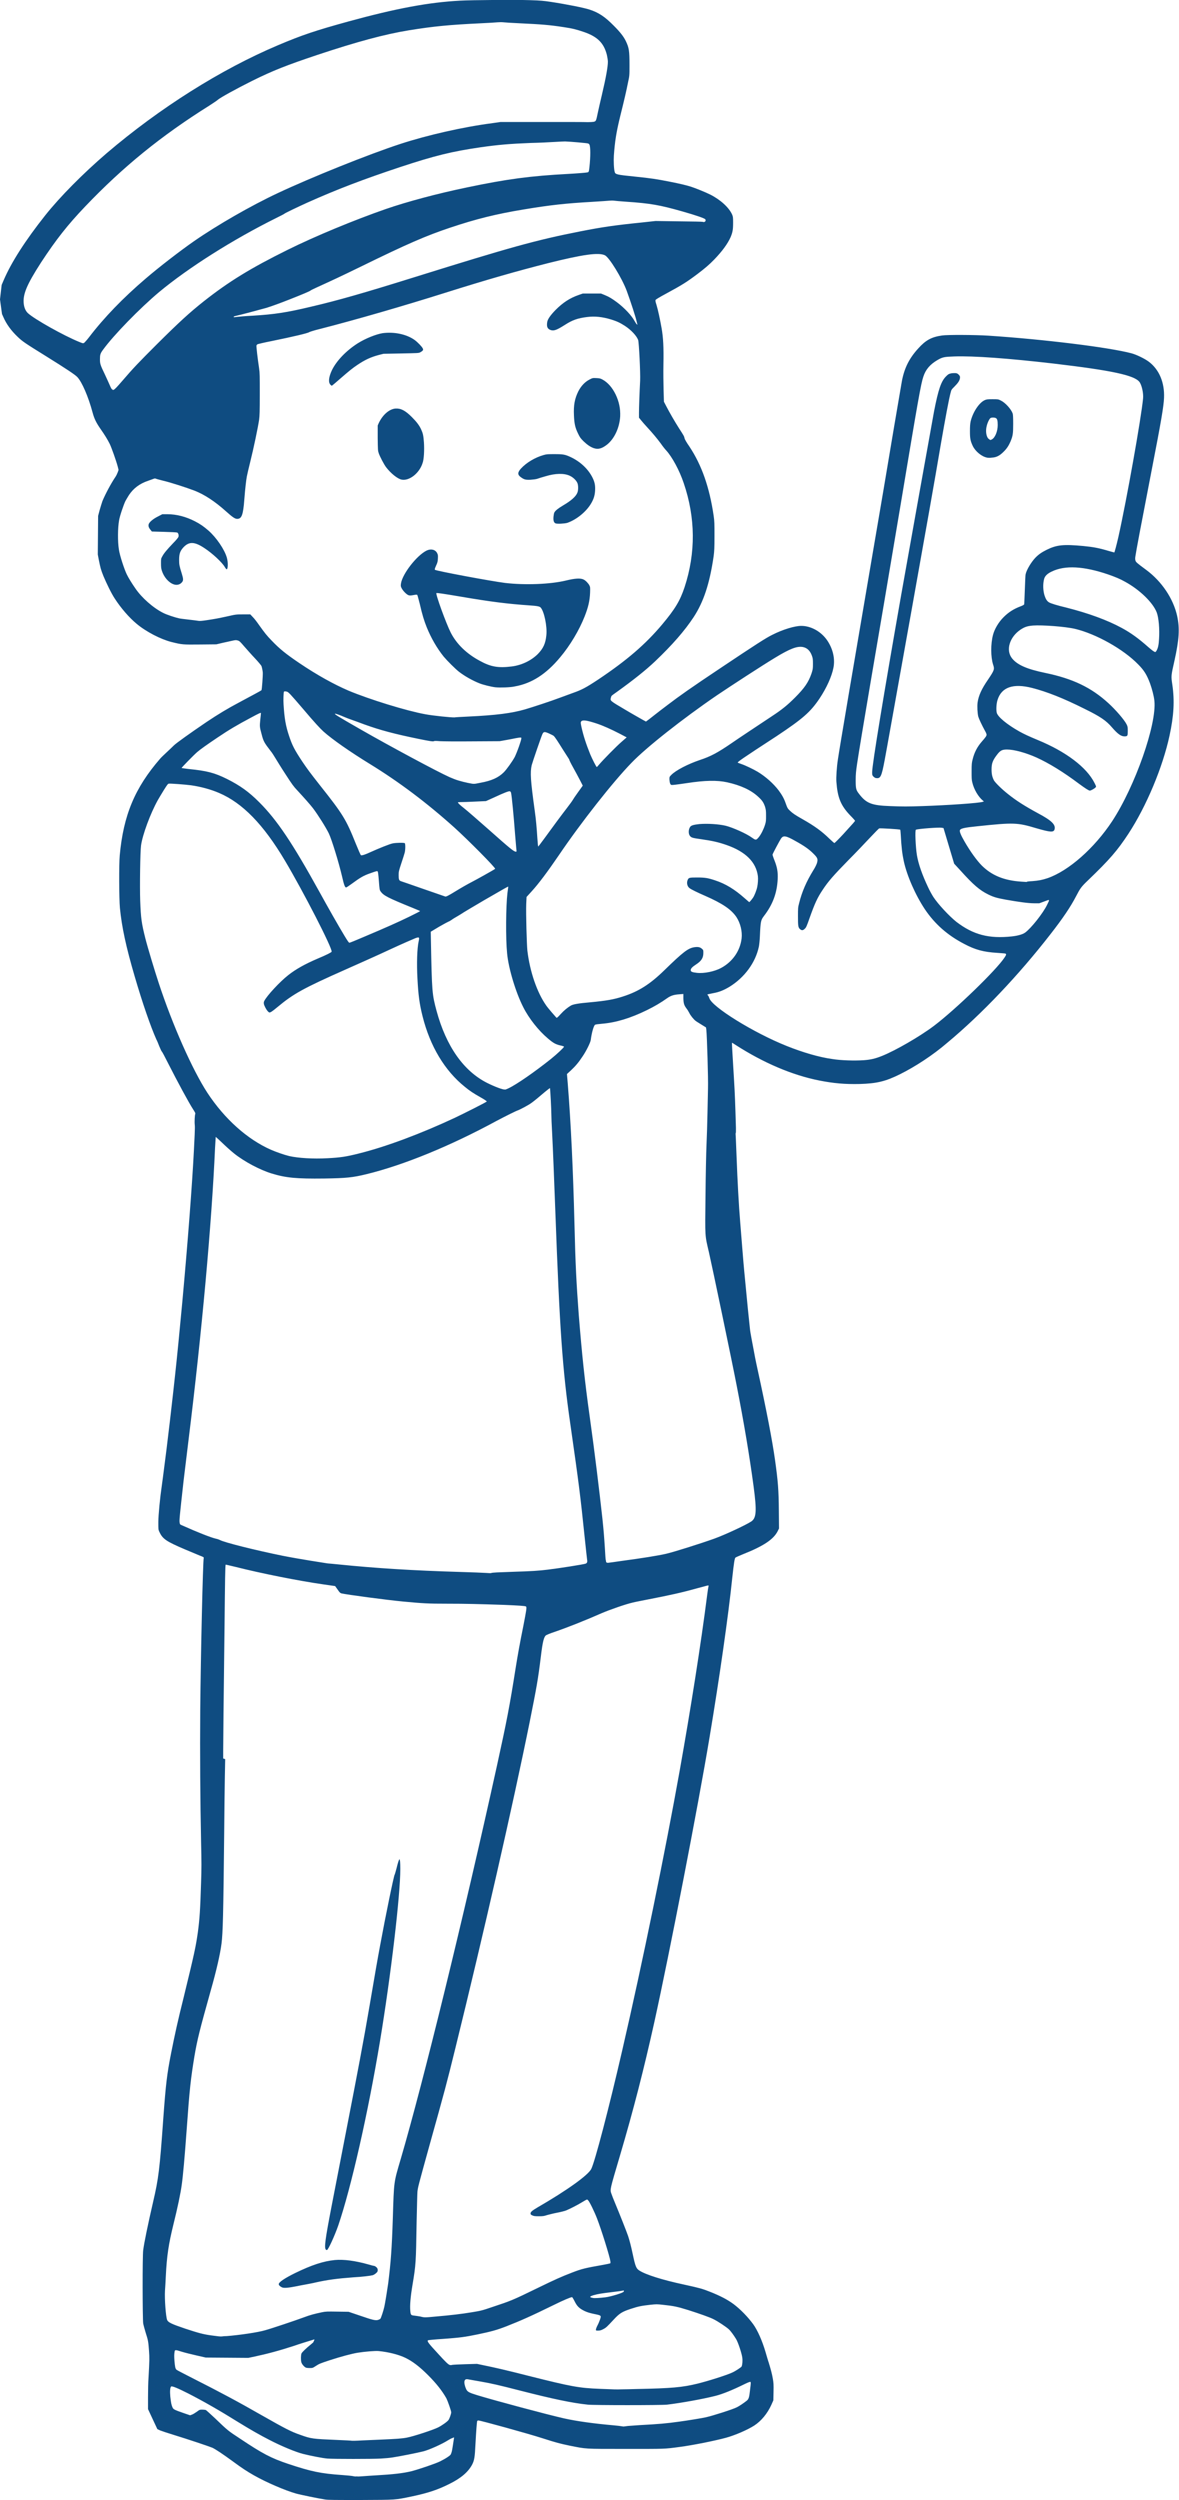 <?xml version="1.0" encoding="utf-8"?>
<!-- Generator: Adobe Illustrator 24.0.0, SVG Export Plug-In . SVG Version: 6.00 Build 0)  -->
<svg version="1.1"
	 id="svg1" xmlns:inkscape="http://www.inkscape.org/namespaces/inkscape" xmlns:sodipodi="http://sodipodi.sourceforge.net/DTD/sodipodi-0.dtd" xmlns:svg="http://www.w3.org/2000/svg"
	 xmlns="http://www.w3.org/2000/svg" xmlns:xlink="http://www.w3.org/1999/xlink" x="0px" y="0px" viewBox="0 0 708.9 1502.3"
	 style="enable-background:new 0 0 708.9 1502.3;" xml:space="preserve">
<style type="text/css">
	.st0{fill:#0F4C81;}
</style>
<sodipodi:namedview  bordercolor="#666666" borderopacity="1.0" id="namedview1" inkscape:current-layer="g1" inkscape:cx="221.40541" inkscape:cy="958.76451" inkscape:deskcolor="#d1d1d1" inkscape:pagecheckerboard="0" inkscape:pageopacity="0.0" inkscape:showpageshadow="2" inkscape:window-height="991" inkscape:window-maximized="1" inkscape:window-width="1920" inkscape:window-x="-9" inkscape:window-y="-9" inkscape:zoom="0.25292968" pagecolor="#ffffff">
	</sodipodi:namedview>
<g id="g1" inkscape:groupmode="layer" inkscape:label="Image">
	
		<path id="path11" sodipodi:nodetypes="sssssssccccssssssssssscssssssssssssssssssssssssssssssssssscsssssscccsssscssssssssccccssssssssssscsssssssscssssssssscsssssscssssssscsssssssssssssssssssssssssssssssssssssssssssssssssssssssssssssssscsssssssssssssssssssscssssssssssssssssccssssssssssscsssssssscsssssssssscccsssssssssssscsssssssssscccsssssssssscccssssssssssscsssssssssssscssssssssscsssssssssssssssssssscssssccssssscsssssssssssssssscsssssccccssssssssssssssssssssscssscssssscssssssssssscsssssssssssssssssssssssssssssssssssssssssssssssssssssssssssssssssssssssssssssssssssscssssssssssscssssccsssssssscsssssssssccsssssssssssssssssssssssssssssssssssssssssssssssscssssssssssssssssssssssscssssssssssssssssssssssssssssssssssssssssssssssssssssscsssssscssssssssssssscsssssssssssssssssssssssssssssssssssssssscsssscccssssssssssssssssssssssssssssssssssssssssssssssssssssssssssssssscsssssssssssscssssscsssssccsssscssssssssssssssscssssscssssssssssssssssssssssssssssssssssssssssssssssssssssccsssssssccssssccssssssscscscssssssssssscssssssscssssssssssscssssssssssscccssssssssssssssssscssssssssssssssssssssssscsssssssccsssssssssssssssssssssssssssssssssssssscssssscssscssssssssssssssssssssssssssssssssscssccssssscccssssssssssssssssssssscssssssssssssssssssscssssssssscsssssssssssssssscccsssssccsssssssssssssssscssssssccsssssscsssssssssssssssssss" class="st0" d="
		M195.5,1502c-3.5-0.5-15.2-2.9-17.6-3.6c-6.6-1.9-17.6-6.6-25.2-10.9c-4.2-2.4-7-4.2-12.7-8.4c-6-4.4-10.4-7.3-12.3-8.2
		c-1.9-0.8-15-5.2-23.2-7.7c-3.6-1.1-7.2-2.3-8.2-2.7l-1.7-0.8l-2.8-6l-2.8-6l0-7.1c0-3.9,0.1-9.2,0.3-11.7
		c0.6-10.6,0.6-11.9,0.3-16.2c-0.4-5.4-0.5-6.3-2-10.9c-0.6-2-1.3-4.5-1.5-5.6c-0.4-2.8-0.5-40.4,0-44c0.6-4.7,2.8-15.3,6-29.2
		c3.2-13.8,3.9-19,6.1-50.2c1.5-20.5,2.2-26.4,4.7-39.1c2.1-10.6,4.1-19.8,7.6-33.7c6.5-26.7,7.2-30,8.5-39.1c1-7.6,1.4-13,1.9-29.5
		c0.3-9.1,0.3-11.5,0-25c-0.5-23.8-0.7-53.2-0.5-78.8c0.3-33.2,1.6-89.5,2.1-91.4c0.1-0.4-0.2-0.6-2.6-1.5c-1.5-0.6-5.3-2.2-8.6-3.6
		c-11.5-4.9-13.5-6.3-15.5-10.6c-0.6-1.3-0.6-1.5-0.6-5.8c0-4.3,1.1-15.3,2.1-22c0.4-2.8,0.6-4.4,2.8-21.6c1.6-12.9,2.6-21.7,4-34.1
		c0.3-3,0.9-7.9,1.2-10.9c1-9,2.8-27.2,4.3-43.5c3.3-35.9,6-71.4,7-91.5c0.2-4.5,0.5-9.4,0.5-10.9c0.1-1.5,0.1-3.5,0-4.3
		c-0.2-1.8,0-5.8,0.3-6.5c0.2-0.4-0.1-0.9-1.3-2.8c-2.6-4-9.2-16.2-15.2-28c-1.8-3.6-3.4-6.6-3.6-6.7c-0.2-0.1-0.8-1.5-1.5-3.1
		c-0.6-1.6-1.4-3.5-1.8-4.2c-3.5-7.9-8.3-21.7-13-37.8c-5.2-17.7-7.8-29.8-8.9-41.2c-0.5-5.4-0.6-26.2-0.1-31.6
		c2.2-24.1,9.1-40.6,24.3-58.1c1.5-1.7,5.5-5.2,8.3-8c1.3-1.3,9.8-7.4,19.7-14.1c6.9-4.6,12.5-8,19.5-11.7c8.2-4.4,13.1-7,13.4-7.3
		c0.3-0.3,0.9-8.8,0.8-10.7c-0.1-1.2-0.5-3.1-0.8-3.9c-0.2-0.4-2-2.6-4-4.7s-4.9-5.4-6.4-7.1c-2.4-2.8-2.8-3.2-3.8-3.5
		c-1-0.3-1.3-0.3-3.2,0.1c-1.1,0.3-3.8,0.8-5.9,1.3l-3.8,0.9l-9.7,0.1c-10.7,0.1-10.8,0.1-17.3-1.5c-6.4-1.6-15.3-6.2-20.9-10.9
		c-4.6-3.8-9.5-9.5-13.2-15.2c-2-3-5-9.2-6.8-13.5c-1.6-4-1.8-4.9-2.8-9.8l-0.6-3.2l0.1-11.6l0.1-11.6l0.9-3.4
		c0.5-1.8,1.3-4.3,1.7-5.5c1.8-4.3,5.1-10.5,7.8-14.5c0.5-0.7,1.1-2,1.4-2.8l0.5-1.4l-0.5-2c-1-3.7-3.7-11.3-4.8-13.6
		c-1.3-2.6-3-5.4-5.6-9.1c-2.5-3.6-3.7-6-4.7-9.7c-2.6-9.7-6.4-18.4-9.2-21.4c-1.3-1.4-6.4-4.8-18.6-12.4c-12.9-8-14.4-9-17.3-11.8
		c-3.9-3.7-6.8-7.7-8.6-11.9l-0.8-1.8L0,179.9l1-8.7l1.2-2.8c4.6-10.8,13.1-24,25-39c8.9-11.2,22.8-25.2,36.9-37.3
		C96,64.9,132.8,41.7,167.1,27.2c14.6-6.2,22.8-8.9,42.4-14.3c28.5-7.8,48.1-11.5,67.1-12.5c7.1-0.4,33.6-0.6,42-0.3
		c6.5,0.2,8.4,0.4,12.4,1c9.9,1.5,19.8,3.5,23.3,4.6c5.6,1.8,9.4,4.3,14.8,9.8c3.8,3.8,5.9,6.5,7.2,9.2c1.9,4,2.2,5.7,2.2,14.5
		c0,6.3,0,6.3-0.9,10.4c-1,5.1-2.2,10.3-4.6,19.9c-2.5,10.2-3.3,15.6-3.9,24c-0.2,3.2,0,8.1,0.5,9.8c0.4,1.5,1.1,1.7,12,2.8
		c9.8,1,13,1.5,20.7,3c7.1,1.4,10.3,2.2,13.2,3.1c2.8,0.9,8.7,3.3,11.5,4.7c6.2,3.1,11.3,7.8,13.2,12c0.5,1.2,0.6,1.6,0.6,4.8
		c0,4.4-0.3,5.9-1.5,8.8c-1.8,4-4.9,8.3-9.8,13.4c-3,3.1-5.7,5.4-10.2,8.8c-6.4,4.8-9.1,6.5-18.7,11.7c-4.1,2.2-6.2,3.5-6.4,3.8
		c-0.2,0.4-0.1,1.1,0.5,2.9c1,3.3,2.2,9,3.1,14.1c1,5.7,1.3,11.4,1.1,21.9c-0.1,4.7,0,11.6,0.1,15.4l0.2,6.9l1.3,2.5
		c2,3.9,5.2,9.4,7.8,13.5c2.8,4.3,3.1,4.8,3.3,6c0.1,0.5,1.2,2.5,2.9,4.9c7.5,11.3,12.1,24.6,14.6,41.6c0.5,3.4,0.5,4.8,0.5,12.2
		c0,7.5-0.1,8.8-0.5,12.1c-2.4,16.5-6,27.4-12,36.6c-5.4,8.2-12.8,16.7-23.2,26.6c-5.8,5.5-13.3,11.4-22.6,18.1
		c-1.9,1.3-3.5,2.5-3.6,2.7c-0.1,0.1-0.3,0.7-0.4,1.1c-0.5,1.8-0.5,1.8,8.5,7.1c4.5,2.7,9.2,5.3,10.4,6l2.2,1.2l1.9-1.4
		c1-0.8,2.7-2.1,3.7-2.9s4.5-3.5,7.7-5.9c6.7-5.1,13.3-9.8,31.9-22.2c20.5-13.7,27-17.9,30.7-19.7c6.5-3.3,13.6-5.4,17.5-5.4
		c5.9,0,12.1,3.5,15.7,8.9c3.4,5.1,4.7,11,3.6,16.4c-1,5.1-4.1,12-8.3,18.3c-5.5,8.2-10.1,12.2-25.9,22.7
		C446,456,443.2,458,443.6,458.3c0.1,0.1,1,0.4,2.1,0.8c2.4,0.8,7.2,3.1,9.9,4.7c4.8,2.9,9.5,7.1,12.6,11.2c2,2.7,3.2,4.8,4.2,7.7
		c1,2.8,1.2,3.2,2.6,4.5c1.7,1.6,3,2.5,7.6,5.1c7.4,4.2,11.6,7.3,16.1,11.7c1.5,1.4,2.8,2.6,3,2.6s2.6-2.4,5.3-5.3
		c6.3-6.9,7.1-7.8,7.1-8.1c0-0.1-1.2-1.5-2.7-3c-5.9-6.1-7.8-10.9-8.5-20.4c-0.2-2.7,0.2-8.9,0.9-13.4c0.8-5.7,9.5-57,19.9-117.9
		c6.4-37.5,8.9-52,13.9-82.1c2.3-13.4,4.4-25.8,4.7-27.5c1.5-7.8,4.4-13.6,9.8-19.5c4.5-5,8-6.9,14.3-7.8c3.2-0.5,19.9-0.4,27.8,0.1
		c33.4,2.2,72.5,7,86.1,10.6c3,0.8,8,3.2,10.5,5.1c6.2,4.7,9.5,12.5,9.1,21.7c-0.2,5.1-1.7,14-7.6,44.3c-6.4,33-9.2,47.9-9.6,50.8
		c-0.2,1.1-0.2,1.9,0,2.6c0.3,1,0.7,1.4,6.4,5.6c9.5,7,16.4,17.4,18.7,27.8c1.6,7.5,1.2,14-1.6,26.7c-2.1,9.3-2.1,9.3-1.3,14.6
		c1.4,9.7,0.9,18.6-1.7,30.6c-4.1,19-13.9,42.4-24.7,58.9c-6.7,10.2-11.3,15.5-24.2,27.9c-4.2,4-4.8,4.9-7.3,9.7
		c-3.2,6.2-7.9,13.2-15.4,22.8c-19.2,24.7-41.2,47.9-62,65.2C561,634,550.3,641,541,645.6c-8.7,4.3-13.9,5.5-24.1,5.8
		c-8.9,0.2-15.7-0.4-24.3-2.1c-16.2-3.2-33.6-10.6-50.5-21.5c-1-0.7-1.9-1.2-2-1.2c-0.1,0.1,0.6,11.3,1.3,23.1
		c0.4,6.6,0.7,13.6,1.1,28.2c0,1.7,0,3-0.1,2.9c-0.1-0.1-0.1,0.3-0.1,0.9c0.1,0.6,0.3,6.8,0.6,13.9c0.5,13.5,1.3,28.7,2.2,39.3
		c0.6,7.4,2,25.3,2.4,29.1c0.6,6.5,2,20.8,2.2,22.8c1,9.7,1.1,10.4,1.2,11.5c0.2,2.6,1.9,10.8,2.2,12.6c0.3,1.8,1.3,7,2.3,11.5
		c5.6,25.6,9,43.5,10.6,54.9c1.8,12.9,2.2,18.1,2.3,30.5l0.1,10.7l-0.9,1.8c-2.5,4.8-8.5,8.8-20.6,13.6c-2.4,1-4.5,1.9-4.7,2.1
		c-0.5,0.5-0.9,2.9-1.9,12.1c-2.3,22.4-7.7,60.2-13.7,96.1c-6.8,40.9-24,129.4-33.2,171.1c-6.2,27.9-12.4,52.2-20.7,80.3
		c-6,20.3-6,20.1-5.1,22.6c0.2,0.7,1.3,3.5,2.4,6.1c2.7,6.5,6.8,16.8,7.7,19.5c0.9,2.8,1.7,5.8,2.8,11c1.5,7,2,8.4,3.9,9.6
		c3.9,2.5,13.6,5.6,27.1,8.5c9.2,2,10.9,2.5,15.2,4.2c6.6,2.6,10.7,4.8,14.4,7.5c4.1,3.1,8.6,7.7,11.8,12.1
		c2.6,3.6,5.4,9.9,7.4,16.7c0.6,2,1.4,4.9,1.9,6.3c1.2,3.9,2,6.8,2.5,9.8c0.4,2.3,0.5,3.4,0.4,7.8l-0.1,5.1l-1.2,2.7
		c-2.4,5.3-6.1,9.7-10.2,12.4c-4,2.6-11.6,5.9-17.1,7.4c-7,1.9-20.1,4.5-27.7,5.5c-9.6,1.3-8.7,1.2-32.5,1.2c-25.5,0-23.4,0.1-34-2
		c-5.6-1.2-7.4-1.6-16.1-4.4c-8.7-2.8-37.3-10.7-38.6-10.7c-0.3,0-0.6,0.2-0.7,0.4c-0.2,0.7-0.6,6.1-1,13.5c-0.4,8.4-0.7,10-2,12.6
		c-2.4,4.5-6.7,8.2-13.8,11.7c-7,3.5-12.8,5.4-22.2,7.4c-10.6,2.2-9.3,2.1-31.1,2.2C201.7,1502.3,197.2,1502.3,195.5,1502
		L195.5,1502z M218.5,1488c1.7-0.1,5.1-0.4,7.5-0.5c10.5-0.6,16.5-1.3,21.4-2.5c4.3-1.1,14.6-4.6,17.2-5.9c1.4-0.7,3.4-1.8,4.4-2.5
		c1.8-1.2,2-1.4,2.4-2.6c0.3-0.7,0.7-3,1-5.1c0.3-2.1,0.6-3.9,0.6-4c0.2-0.3,0.1-0.3-1.1,0.2c-0.6,0.2-1.7,0.8-2.5,1.3
		c-3.6,2.3-11.6,5.9-15,6.7c-3.1,0.8-14.7,3.1-18.2,3.6c-1.8,0.3-5.1,0.6-7.2,0.7c-5.1,0.3-28.5,0.3-32.1,0
		c-2.8-0.2-10.3-1.7-14.7-2.8c-4.1-1-12.9-4.6-20.2-8.4c-5.5-2.8-11.3-6.1-19.1-10.9c-10.4-6.5-20.5-12.3-29.7-17
		c-6.3-3.2-9.7-4.6-10.3-4.2c-0.6,0.5-0.8,2.8-0.5,6.1c0.4,3.7,0.7,5.1,1.3,6.4c0.5,1.2,1,1.5,6.8,3.5l3.8,1.3l1.1-0.4
		c0.6-0.2,1.9-1,2.9-1.7c1.7-1.3,1.9-1.3,3.3-1.3c0.8,0,1.7,0.1,2.1,0.2c0.3,0.1,2.9,2.5,5.8,5.2c7.4,7.1,7.6,7.3,14.8,12
		c13.6,9.1,18.8,11.8,29,15.2c13.8,4.6,19.5,5.8,32.5,6.7c2.9,0.2,5.9,0.5,6.7,0.7c0.8,0.2,1.7,0.2,2.1,0.1
		C215.1,1488.3,216.8,1488.1,218.5,1488L218.5,1488z M217.8,1466.5c1.7-0.1,6.9-0.3,11.5-0.5c9.1-0.4,12.3-0.6,15.4-1.2
		c3.8-0.7,15.7-4.6,18.7-6.1c2.4-1.2,5.6-3.5,6.3-4.5c0.7-1.1,1.6-3.7,1.6-4.6c0-0.9-2.1-6.8-2.9-8.4c-2.6-4.6-6.1-9-11-13.9
		c-5.2-5.2-9.4-8.4-13.8-10.5c-4-1.9-9.9-3.4-15.9-4c-1.9-0.2-8.2,0.3-12.6,1c-3.7,0.6-10,2.3-16.8,4.5c-5.5,1.8-6.5,2.2-8.3,3.4
		c-2,1.3-2,1.3-3.8,1.3c-1.1,0-2-0.1-2.4-0.3c-1-0.5-2.4-2.2-2.6-3.2c-0.4-1.3-0.3-4.5,0.1-5.3c0.4-0.8,2.9-3.2,5.4-5.2
		c0.9-0.8,1.7-1.4,1.7-1.5s0.2-0.5,0.4-0.9c0.3-0.6,0.3-0.8,0.1-0.8c-0.2,0.1-1.6,0.5-3.2,1s-5.6,1.7-8.7,2.8
		c-9.2,3-16.4,4.9-23.9,6.5l-3.8,0.8l-12.8-0.1l-12.8-0.1l-5.7-1.3c-3.1-0.7-7.1-1.7-8.7-2.2c-3.7-1.2-4.1-1.2-4.3-0.2
		c-0.3,1.9-0.3,2.9-0.1,5.7c0.3,3.5,0.5,4.6,1.2,5.3c0.3,0.3,4.6,2.5,9.5,5c16.6,8.4,27.3,14.1,41.8,22.4c14.1,8,17.7,9.9,23.3,11.8
		c6.4,2.3,7.3,2.4,21.7,3c4.7,0.2,8.9,0.4,9.2,0.5c0.3,0,1.1,0,1.8,0C214.1,1466.7,216.1,1466.6,217.8,1466.5L217.8,1466.5z
		 M377.7,1457.8c1-0.1,4.2-0.3,7-0.5c11.2-0.6,16-1,23.8-2.1c5.2-0.7,13.7-2.1,15.9-2.6c4.4-1,16.3-4.8,18.6-6
		c1.5-0.7,4.4-2.7,5.9-3.9c1.3-1,1.6-2,2.1-6.7c0.5-3.9,0.5-4.4,0.2-4.7c-0.1-0.1-1.4,0.3-3.4,1.3c-7.3,3.6-13.4,6.1-17.9,7.2
		c-7.6,1.9-20.4,4.2-28.8,5.2c-3.9,0.4-43.8,0.4-47.7,0c-9.6-1-21.3-3.5-40.5-8.4c-13.2-3.4-17.7-4.4-24-5.5c-3-0.5-6.1-1.1-6.8-1.2
		c-1.8-0.4-2.5-0.2-2.8,0.9c-0.3,1,0.2,3.2,1,4.9c0.8,1.6,1.7,2.1,6.6,3.6c10.8,3.3,42.3,11.7,52,13.9c8,1.8,18.5,3.2,29.8,4.2
		c2.4,0.2,4.7,0.5,5.2,0.6c0.5,0.1,1.1,0.2,1.4,0.1C375.6,1458.1,376.7,1457.9,377.7,1457.8L377.7,1457.8z M383,1435.6
		c20.6-0.4,27.4-1,36.3-3.2c6.5-1.6,17.6-5.1,21-6.7c2-0.9,5.3-3.1,5.6-3.6c0.5-1.2,0.7-3.6,0.4-5.5c-0.4-2.7-2.5-9-3.7-11
		c-1.4-2.3-3.2-4.8-4.4-5.9c-1.4-1.3-6.6-4.8-9.1-6c-2.3-1.2-8.6-3.4-15.2-5.5c-6.8-2.1-8.7-2.5-15.3-3.2c-3.5-0.4-4-0.4-7.7,0
		c-5.2,0.6-7,0.9-11.8,2.5c-5.1,1.7-6.6,2.6-10.2,6.5c-4,4.3-4.5,4.8-6.3,5.7c-1.3,0.7-2,0.8-3,0.8c-1.3,0-1.3,0-1.3-0.6
		c0-0.3,0.4-1.5,1-2.6s1.2-2.7,1.5-3.5c0.8-2.4,0.8-2.4-3.6-3.3c-2.8-0.6-4.1-1-5.8-1.8c-3.2-1.6-4.4-2.8-5.9-5.8
		c-0.7-1.4-1.4-2.5-1.5-2.5c-0.9,0-5.1,1.8-10.6,4.5c-14.5,7.1-20.2,9.6-29.1,13.1c-5.7,2.2-9,3.1-17.2,4.8
		c-7.8,1.6-10.1,1.9-20.8,2.7c-4.7,0.3-8.7,0.7-8.9,0.8c-0.8,0.5,0,1.6,6.1,8.2c4.1,4.5,5.9,6.3,6.8,6.6c0.4,0.2,1,0.2,1.6,0
		c0.6-0.1,4.1-0.3,8-0.4l6.9-0.2l3.8,0.8c6.8,1.4,13.1,2.8,27.2,6.4c25.9,6.5,30.2,7.3,42.9,7.8c9.3,0.4,10,0.4,13.1,0.3
		C375.4,1435.8,379.5,1435.7,383,1435.6L383,1435.6z M136.4,1403.8c7.6-0.6,18.6-2.2,23-3.5c4-1.1,18.3-5.9,23.4-7.8
		c3.7-1.4,6.4-2.1,10.7-3c2.4-0.5,3.2-0.5,9.3-0.4l6.8,0.1l6.8,2.3c7.8,2.7,9.3,3,10.9,2.6c0.6-0.2,1.2-0.5,1.4-0.7
		c0.4-0.4,1.9-5,2.4-7.3c0.5-2.3,1.7-9.7,2.3-13.9c1.6-12.9,2.2-20.8,2.8-39.4c0.7-22.5,0.5-21,4.8-35.6
		c13.7-46.8,37.6-144.4,57.9-236.6c5.8-26.5,7.4-34.5,11.2-58.6c1.2-7.4,2.4-14.3,4.6-25.1c1.8-9.3,2.1-11,1.6-11.5
		c-0.4-0.4-4.3-0.6-13.4-1c-15.3-0.5-22.9-0.7-33.7-0.7c-12.2,0-15-0.2-26.8-1.3c-10.4-1-33.6-4.1-37.1-4.9
		c-0.7-0.2-1.1-0.5-2.3-2.3l-1.5-2.1l-7-1c-15.4-2.2-37.8-6.7-52.8-10.5c-3.3-0.8-6-1.4-6-1.4c-0.3,0.5-0.4,8.9-0.7,37.8
		c-0.2,17.7-0.5,40.6-0.6,50.9c-0.1,10.3-0.2,20.8-0.2,23.3l0,4.5l0.6,0.2l0.6,0.2l-0.2,10.2c-0.1,5.6-0.3,21-0.4,34.1
		c-0.5,49.2-0.8,60.1-1.6,66.5c-0.8,6.3-3,16-6.5,28.3c-6.7,23.9-8.1,29.5-9.8,39.5c-2.2,13.5-2.9,19.3-4.7,44.6
		c-1.1,15.4-2.2,27.6-2.9,32.4c-0.7,5.3-2.6,14.3-5,23.9c-2.9,11.8-4,18.9-4.6,31.2c-0.1,3-0.4,7-0.5,8.7
		c-0.3,4.9,0.5,15.7,1.3,17.6c0.6,1.5,2.8,2.5,10.8,5.2c8.2,2.7,10.8,3.4,15.8,4.1c4.5,0.6,5.3,0.7,6.4,0.6
		C134,1403.9,135.3,1403.8,136.4,1403.8L136.4,1403.8z M169.5,1374.5c-1.1-0.5-1.9-1.3-1.9-1.9c0-1.2,3.6-3.6,9.9-6.7
		c9.9-4.8,16.8-7.1,23.8-7.8c5.2-0.5,12.3,0.4,20.4,2.7c1.4,0.4,2.8,0.8,3.2,0.8c0.4,0.1,1,0.4,1.4,0.8c0.6,0.6,0.8,0.9,0.8,1.7
		c0,0.9-0.1,1.1-1,1.9c-0.5,0.5-1.4,1-1.9,1.2c-1.5,0.4-6.4,1-11.9,1.3c-9.4,0.7-15.5,1.5-22.6,3.1c-2,0.5-4.5,0.9-5.4,1.1
		s-3.5,0.6-5.7,1.1C173.5,1374.8,170.7,1375.1,169.5,1374.5L169.5,1374.5z M195.9,1351.8c-1-1.2-0.4-6,3.5-26.2
		c1.6-8.1,4.8-24.8,8.6-44.3c7-35.9,10.8-56,13.9-74.2c3.8-22.3,5-29.2,6.7-38.3c3.3-17.9,8.2-41.7,8.7-42.3
		c0.1-0.1,0.6-1.8,1.1-3.7c0.9-3.7,1.5-5.5,1.8-5.5c0.3,0,0.5,1.8,0.5,5.8c0,15.9-5.7,64.2-12.2,103.4
		c-7.2,43.4-17.4,88.2-25.1,110.8c-2.2,6.3-6,14.6-6.8,14.8C196.3,1352.1,196.1,1352,195.9,1351.8L195.9,1351.8z M262.6,1392
		c8.1-0.7,15-1.5,21-2.5c5.5-0.9,6.1-1,12.8-3.3c10.8-3.6,11.3-3.7,27.7-11.7c9.7-4.7,13.2-6.3,19.7-8.8c5.9-2.3,8-2.8,18.8-4.7
		c2.2-0.4,4.1-0.8,4.3-0.9c0.2-0.1,0.2-0.6,0.1-1.3c-0.4-2.9-5.5-19.2-8-25.6c-1.7-4.4-4.6-10.3-5.4-11c-0.7-0.7-0.3-0.8-4.2,1.5
		c-2.5,1.5-6.6,3.6-9,4.6c-1,0.4-3.5,1-5.6,1.4c-2.1,0.4-4.8,1.1-5.9,1.4c-1.8,0.6-2.4,0.7-4.9,0.7c-2.4,0-3-0.1-3.9-0.5
		c-0.9-0.4-1.1-0.6-1.1-1.2c0-0.9,1-1.7,4-3.5c18-10.4,30.5-19.4,32.5-23.2c2.2-4.4,10.6-36.4,18.7-71.6
		c12.1-52.3,25.8-119.2,34.5-167.9c6.5-36.4,12.8-76.3,16.5-105.4c0.3-2.5,0.7-4.8,0.8-5.2c0.2-0.6,0.1-0.6-0.7-0.5
		c-0.4,0.1-3.1,0.8-6,1.6c-9.7,2.7-16.6,4.2-29.5,6.7c-3.5,0.7-7.7,1.5-9.3,1.9c-4.4,1-13.8,4.3-18.5,6.3c-10,4.4-20.8,8.7-29,11.5
		c-2.2,0.7-4.2,1.6-4.6,1.8c-1.4,1-2.1,3.8-3.2,12.9c-1.7,13.9-2.6,18.7-6.7,39.2c-10,49.5-27.9,128-44.6,195.7
		c-5.4,22-6.5,26-15.5,58.2c-6.9,24.9-7.1,25.7-7.4,28.4c-0.1,1.2-0.3,9.5-0.5,18.5c-0.4,24.1-0.4,25.2-2.5,37.7
		c-1.2,7.2-1.6,12.3-1.3,15.4c0.2,2.5,0.4,2.7,2.4,2.9c0.7,0.1,2.3,0.3,3.4,0.5C255.3,1392.7,255.1,1392.7,262.6,1392L262.6,1392z
		 M364,1380.5c3.3-0.4,10.8-2.7,11-3.4c0.3-0.7,0.2-0.8-0.6-0.6c-0.4,0.1-3,0.5-5.8,0.8c-2.8,0.3-6.2,0.8-7.5,1
		c-3.1,0.5-6.2,1.4-6.2,1.9c0,0.3,0.2,0.4,1.7,0.7C357.3,1381.1,360.8,1380.9,364,1380.5L364,1380.5z M298.7,944.9
		c1.6-0.1,6.3-0.2,10.4-0.4c10.2-0.3,15-0.6,20.5-1.3c7.3-0.9,20.5-3,22.3-3.5c1.1-0.3,1.4-1.1,1.1-2.5c-0.1-0.5-0.7-6.4-1.4-12.9
		c-2.7-26-3.4-31.7-8.7-68.7c-4.7-32.5-6.4-56.9-9-127.8c-0.8-21.2-1.4-36.7-1.9-46.5c-0.3-5-0.5-10.5-0.5-12.1
		c0-2.4-0.6-14.1-0.8-15.3c0-0.2-1.4,0.9-3.1,2.3c-7.9,6.7-8.3,6.9-11.9,8.9c-2,1.1-3.9,2-4.2,2.1c-0.9,0.2-6.9,3.2-12.8,6.3
		c-28.2,15.3-56.2,26.7-78.4,32.1c-8.2,2-12.1,2.4-25.4,2.6c-16.6,0.2-23-0.4-31.5-3c-7.2-2.2-16.6-7.2-22.7-12.1
		c-2-1.6-5.1-4.4-8.1-7.3c-1.6-1.5-2.9-2.7-2.9-2.6c0,0.1-0.2,3-0.4,6.6c-2,45.4-8,111.5-15.9,175.2c-2.3,18.8-2.6,21.5-3,24.7
		c-2.6,23.3-2.6,23.8-2.4,25.3c0.2,1.1,0.2,1.1,1.9,1.8c8.9,4,17.1,7.2,19.8,7.8c1,0.2,2.1,0.6,2.5,0.8c2.3,1.4,21.5,6.2,37.8,9.5
		c10.1,2,25.2,4.3,25.8,4.4c2.5,0.4,0,0,7.8,0.8c22.6,2.3,45.3,3.7,72.6,4.5c7.2,0.2,14.4,0.5,15.9,0.6c1.6,0.1,3,0.2,3.2,0.1
		C295.5,945.1,297,945,298.7,944.9z M373.7,938c12-1.6,22.1-3.2,26.8-4.3c5.1-1.2,20.3-6,29-9.1c6.6-2.4,18.8-8.1,22.2-10.3
		c3.1-2.1,3.4-6.2,1.4-21.2c-2.4-17.9-5.7-37.8-10.2-60.7c-2.6-13.6-14.7-71.4-16.6-79.7c-2.5-10.8-2.4-8.5-2.1-34.1
		c0.1-12.2,0.4-26,0.6-30.6s0.5-13.5,0.6-19.6c0.1-6.2,0.3-12.6,0.3-14.3c0.2-5.4-0.6-31.6-1-35.3l-0.2-1.4l-2.6-1.6
		c-1.4-0.9-3.1-1.9-3.6-2.3c-1.2-0.9-3.1-3.2-3.9-4.9c-0.4-0.7-1-1.8-1.5-2.4c-1.6-2.1-1.9-3.2-2-6.2l0-2.7l-2.5,0.2
		c-3.1,0.2-5.1,0.8-7.2,2.3c-3.8,2.7-7.7,5-12.2,7.2c-10,4.9-18.7,7.5-27.1,8.2c-2.3,0.2-3.8,0.4-4.1,0.6c-0.8,0.5-2,4.6-2.6,9.2
		c-0.2,1.5-2.7,6.6-4.9,9.8c-2.3,3.5-4.3,5.9-7,8.4l-2.4,2.2l0.5,6c1.9,24,3.2,51.7,4,83.6c0.6,25.4,1.2,36.3,2.6,55.2
		c1.9,23.5,3.6,39.9,6.5,60.5c3,21.3,5.9,45.3,7.7,61.7c0.8,7.7,1,10.3,1.5,17.9c0.2,3.6,0.4,6.7,0.5,7c0.1,0.3,0.2,0.8,0.2,1.1
		c0.1,0.6,0.6,0.8,1.4,0.7C366.1,939.1,369.6,938.6,373.7,938L373.7,938z M197,696c7.7-0.4,11.1-0.9,19-2.9
		c16.1-4,37.2-11.9,57.5-21.4c5.9-2.8,19-9.4,19.2-9.8c0.1-0.1-1.4-1.2-3.6-2.4c-4.6-2.6-6.7-4-9.6-6.4
		c-12.1-9.7-20.9-24.4-25.4-42.3c-1.9-7.5-2.6-13-3.1-22.8c-0.5-9.1-0.2-18,0.7-22.2c0.6-2.7,0.4-2.9-2-2c-1,0.4-8,3.4-15.5,6.9
		s-19.4,8.8-26.4,11.9c-25.5,11.3-31.4,14.6-41,22.6c-3,2.5-4.3,3.4-4.9,3.2c-0.6-0.2-1.6-1.4-2.4-3c-1-1.9-1.1-2.9-0.6-3.9
		c1.6-3.2,9.4-11.6,14.4-15.5c4.4-3.5,10.1-6.7,17.6-9.9c5.7-2.4,8.4-3.8,8.5-4.2c0.6-1.9-17-36.1-28-54.6
		c-13-21.9-25.6-34.8-39.7-40.8c-5.1-2.2-11.2-3.8-16.8-4.6c-3.8-0.5-12.4-1.1-13.3-1c-0.7,0.1-1,0.6-3.1,3.9
		c-1.3,2.1-2.9,4.8-3.6,6c-4.5,8.1-9.2,20.8-10.1,27.3c-0.5,3.7-0.8,24.6-0.5,33.1c0.4,10.7,0.8,13.5,3.1,22.7
		c1.3,5.2,5.8,20.1,8,26.7c8.3,25.3,20.3,52.3,29.3,66.1c10.4,15.8,24.1,28,38.2,34.2c3.2,1.4,7.8,3,11,3.8
		C179.3,695.9,188.1,696.5,197,696L197,696z M305.7,654c4.9-2.3,15.7-9.8,25.5-17.6c3.6-2.9,7.9-6.9,7.9-7.4c0-0.2-0.6-0.4-1.4-0.6
		c-3.4-0.7-4.8-1.4-8.3-4.4c-5.5-4.6-11.4-12-14.8-18.8c-4.5-8.8-8.9-23.4-9.7-32.4c-0.9-8.9-0.7-28.5,0.2-36.1
		c0.3-2.1,0.5-3.8,0.5-3.9c0-0.2-2.3,1.1-14.4,8.1c-6.1,3.6-11.7,6.9-12.3,7.3s-2.3,1.5-3.7,2.3c-1.4,0.8-3.1,1.8-3.7,2.3
		c-0.7,0.5-1.5,0.9-1.8,1c-0.3,0.1-2.9,1.5-5.7,3.1l-5,3l0.1,5.5c0.6,30.9,0.7,32,3.4,42.1c5.8,21.3,16.3,36.2,30.5,43.3
		c4.6,2.3,9.5,4.1,10.5,3.9C303.8,654.9,304.8,654.4,305.7,654L305.7,654z M519.4,637.1c4-0.3,6.8-0.9,11-2.6
		c8-3.2,22.6-11.6,31.1-18c13.1-9.9,37.5-33.5,42.5-41.1c1.1-1.6,1.2-2.2,0.4-2.4c-0.3-0.1-2.4-0.2-4.7-0.4
		c-8.3-0.5-13.2-1.8-20-5.4c-10-5.2-17.6-11.9-23.6-20.8c-5.6-8.4-10.8-20.1-12.7-29c-0.9-4.2-1.4-8.2-1.8-15.8
		c-0.1-1.5-0.2-2.8-0.3-3c-0.2-0.3-12-1-12.7-0.8c-0.2,0.1-2.8,2.7-5.7,5.8c-2.9,3.1-8.5,9-12.6,13.1c-9.1,9.3-12.3,12.9-15.7,18.1
		c-3.1,4.6-4.7,8.1-7.8,16.8c-1.7,4.9-2.1,5.8-2.9,6.5c-1.1,1.1-1.8,1.1-2.8,0.3c-1.2-1-1.3-2-1.3-7.8c0-4.8,0-5.3,0.7-7.9
		c1.7-6.9,4.4-13,8.5-19.7c1-1.5,1.9-3.4,2.2-4.3c0.7-2.4,0.5-3.2-2.3-5.9c-2.4-2.4-5.3-4.5-10.6-7.4c-5.8-3.3-7.3-3.5-8.7-1.5
		c-0.9,1.4-5.1,9.2-5.1,9.7c0,0.2,0.5,1.8,1.2,3.5c1.6,4.1,2.1,6.8,1.9,11.2c-0.4,8.3-2.9,15.2-8.3,22.2c-1.8,2.4-2,3-2.4,12.1
		c-0.1,2.4-0.4,5.2-0.6,6.2c-2,9.6-8.6,18.6-17.7,24.2c-3.5,2.1-6.3,3.2-9.7,3.8c-1.1,0.2-2.4,0.5-2.9,0.6c-0.8,0.2-0.8,0.3-0.3,0.8
		c0.3,0.3,0.6,1,0.8,1.6c1.5,5.2,26.4,20.7,46.4,28.7c9.7,3.9,19.6,6.8,27.6,7.9C505.4,637.2,513.5,637.5,519.4,637.1L519.4,637.1z
		 M337.2,609.3c1.9-2.1,4-3.8,6-5c1.3-0.8,4.6-1.4,11.7-2c9.6-0.9,14.2-1.7,19.7-3.5c9.4-3,16.3-7.4,24.9-15.8
		c11.3-11,14.2-13.2,18-13.8c2.1-0.3,3.4-0.1,4.5,0.9c0.9,0.8,0.9,0.8,0.9,2.6c0,2.9-1.2,4.8-4.3,6.8c-2.3,1.5-3.3,2.5-3.3,3.5
		c0,0.9,0.9,1.3,3.7,1.6c4.3,0.5,10.7-0.8,14.7-3c6.8-3.7,11.3-10.2,12.2-17.6c0.5-4.3-0.7-9.2-3.1-12.9c-3.1-4.6-8.4-8.2-18.9-12.8
		c-4.6-2-8.3-3.8-9.3-4.6c-1.4-1-1.9-3.2-1.1-5c0.6-1.3,1-1.4,5.7-1.4c4.7,0,6.5,0.3,10.7,1.7c6.4,2.1,11.8,5.4,18,10.9
		c1.4,1.2,2.5,2.2,2.6,2.2c0.2,0,1.4-1.4,2.3-2.7c0.8-1.2,2.1-4.4,2.5-6.4c0.4-1.9,0.6-4.8,0.4-6.5c-1.1-8.5-7.4-14.7-18.8-18.7
		c-4.9-1.7-8.4-2.5-15.3-3.5c-5-0.7-5.8-0.9-6.6-1.8c-1.1-1.1-1.2-3.8-0.1-5.5c0.6-1,2.1-1.4,5.6-1.8c4.9-0.4,11.5,0,15.8,1
		c4.1,1,12.5,4.7,15.9,7.2c2.3,1.6,2.4,1.6,4.1-0.4c1.4-1.8,2.8-4.6,3.7-7.4c0.6-1.9,0.6-2.6,0.6-5.5c0-3-0.1-3.5-0.6-5.3
		c-0.9-2.6-1.7-3.8-4.1-6c-4.3-4-10.5-6.9-18.7-8.7c-6-1.3-13.2-1.2-24.3,0.5c-6.1,0.9-8.7,1.2-9.2,1.1c-0.7-0.2-1.1-1.4-1.2-3.4
		c0-1.4,0-1.5,1.1-2.6c2.7-2.8,10.1-6.6,17.2-9c6.4-2.1,10.6-4.3,19.2-10.2c4.3-3,16-10.7,24.1-16.1c6.1-4,9.4-6.7,13.9-11.2
		c5.7-5.7,8.1-9.2,9.9-14.4c0.8-2.5,0.9-2.8,0.9-5.9c0-2.8-0.1-3.4-0.6-4.8c-1.1-3.1-2.9-4.8-5.5-5.3c-3.5-0.6-7.7,1-16.6,6.4
		c-7.5,4.5-27,17.2-35,22.6c-20.5,14-42.6,31.4-51.4,40.6c-11.1,11.4-30.4,35.9-43.8,55.7c-6.7,9.8-12,16.9-16.2,21.5l-3.1,3.4
		l-0.2,4.4c-0.2,5.8,0.3,23.9,0.7,27.9c1.5,12.6,5.8,25.1,11.3,32.9c1,1.5,5.7,6.9,6.1,7.3C334.8,611.8,335.2,611.5,337.2,609.3
		L337.2,609.3z M218.3,563.2c14-5.9,20.9-9,27.7-12.3c3.7-1.8,6.6-3.3,6.6-3.4c0-0.1-2-0.9-4.4-1.9c-15-6.1-17.6-7.4-19.4-10
		c-0.6-0.9-0.6-1.2-1-6.2c-0.3-4-0.5-5.3-0.7-5.7c-0.3-0.4-0.6-0.3-4.3,1c-4.3,1.5-6,2.5-11.6,6.6c-1.5,1.1-2.9,2-3.1,2
		c-0.7,0-1.3-1.6-2.4-6.5c-2.1-8.9-6.2-22.2-8-26c-1.7-3.5-6.4-11-9.5-15.1c-1.6-2.1-5.6-6.6-9.5-10.8c-2.1-2.2-3.2-3.7-7-9.6
		c-2.5-3.8-5.2-8.2-6.1-9.7s-2.1-3.4-2.8-4.2c-4-5.2-4.4-5.9-5.5-10.2c-1.2-4.4-1.2-4.7-0.8-8.7c0.2-1.9,0.4-3.7,0.4-4
		c0-0.4-1.1,0.1-6.3,2.9c-7.9,4.2-13,7.2-19.8,11.8c-6.7,4.5-10.2,7-12.2,8.7c-2.3,2-9.6,9.5-9.4,9.6c0.1,0.1,2,0.3,4.2,0.6
		c11.1,1.1,15.6,2.3,23.1,6c7.9,4,13,7.6,19.4,14c10.7,10.7,19.9,24.4,36.2,53.9c4.9,8.9,11.3,20.2,15,26.3c2,3.3,2.7,4.3,3,4.2
		C210.2,566.6,213.9,565.1,218.3,563.2L218.3,563.2z M608.5,562.7c3.5-0.4,6.4-1.2,7.9-2.3c3.6-2.6,10.8-11.7,13.2-16.7
		c1.7-3.5,1.8-3.3-1.7-2l-3,1.1l-3.2,0c-3.4,0-9.2-0.8-17.1-2.2c-5.4-1-7.1-1.5-10.4-3.1c-5.1-2.5-8.9-5.7-16.9-14.6l-3.6-3.9
		l-3.2-10.7l-3.2-10.7l-1.1-0.2c-1.5-0.3-14,0.6-15.5,1.2c-0.6,0.2-0.2,10.2,0.6,15.2c0.9,5.5,3.3,12.1,6.7,19.3
		c1,2.2,2.5,4.8,3.2,5.9c2.8,4.3,9.5,11.5,13.9,15C585.2,561.7,594.5,564.2,608.5,562.7z M274.2,535.4c3.6-2.2,6.8-4,9.1-5.2
		c2.2-1.1,14.1-7.7,14.4-8.1c0.5-0.5-16.5-17.6-24.6-24.9c-16.5-14.8-33.1-27.3-50.7-38.1c-11.9-7.3-22.5-14.7-27.9-19.5
		c-1.9-1.7-5.7-5.8-12.2-13.5c-7.8-9.1-8.9-10.3-9.9-10.5c-0.7-0.2-1.6-0.2-1.7,0.1c-0.2,0.5-0.4,5-0.2,7.6
		c0.5,8.3,1.3,12.9,3.2,18.6c2,6.1,3.4,8.7,8.1,15.8c2.9,4.3,4.6,6.6,10.5,14.1c13.9,17.5,15.8,20.6,21.6,35.1
		c1.5,3.7,2.9,6.9,3.1,7c0.5,0.3,2.5-0.3,5.9-1.9c4.9-2.2,11.5-4.9,13.3-5.2c2-0.4,6.8-0.5,7.2-0.1c0.4,0.4,0.4,4-0.1,5.8
		c-0.2,0.8-1.1,3.6-2,6.3c-1.5,4.6-1.6,4.9-1.6,7.1c0,2.5,0.2,3.2,1.3,3.6c0.4,0.1,6.4,2.2,13.3,4.6c7,2.4,13,4.5,13.3,4.6
		C268.1,539,269.5,538.3,274.2,535.4L274.2,535.4z M620.7,529.5c3.8-0.3,5.9-0.7,9.2-1.8c12.7-4.4,28.1-18,38.8-34.2
		c13.8-21,26.9-58.3,25.4-72.4c-0.3-2.9-1.4-7-2.6-10.4c-1.9-5.1-3.6-7.9-7.1-11.4c-8.9-9.2-25.4-18.4-38-21.4
		c-5.9-1.4-19.8-2.4-25.3-2c-3.4,0.3-4.9,0.8-7.4,2.4c-6.7,4.5-9.1,12.4-5.2,17.3c3.2,4,9,6.5,20.1,8.8c16.4,3.4,27.5,8.7,37.8,18.1
		c4.3,3.9,9.7,10.1,11,12.8c0.6,1.2,0.7,1.6,0.7,3.9c0,3-0.1,3.3-2,3.3c-2.1,0-4.1-1.5-7.5-5.4c-3.5-4.1-7-6.5-16.6-11.2
		c-12.8-6.4-22.5-10.2-31.4-12.5c-11.4-2.9-18.4-0.5-20.8,7.2c-0.7,2.1-0.9,5.8-0.5,7.6c0.5,2.5,6.2,7.2,13.7,11.4
		c2.9,1.6,5.5,2.8,11,5.1c17,7,29.4,16.4,34.1,25.8c1.1,2.2,1.1,2.2,0.6,2.7c-0.6,0.7-2.8,1.9-3.4,1.9c-0.7,0-2.8-1.4-6.5-4.1
		c-9.3-7-18.1-12.4-25.6-15.8c-6.5-2.9-13.5-4.8-17.7-4.8c-2.8,0-3.9,0.5-5.6,2.6c-3,3.8-3.7,5.6-3.7,9.4c0,2.8,0.4,4.5,1.4,6.5
		c0.7,1.3,4.7,5.3,8.4,8.2c5.1,4.1,10.2,7.3,18.1,11.6c8.1,4.3,10.7,6.8,10,9.6c-0.5,2-2.4,1.9-11-0.6c-11.4-3.4-13.4-3.5-35.3-1.2
		c-7.9,0.8-10.1,1.3-10.6,2.3c-0.4,0.8,0.5,3,2.7,6.8c3.5,6.1,7.5,11.6,10.5,14.6c6,5.9,13.3,8.9,23.7,9.6c1.6,0.1,3,0.2,3.2,0.2
		C617.3,529.7,618.9,529.6,620.7,529.5L620.7,529.5z M310.6,511.5c0-0.2-0.1-1-0.2-1.9c-0.1-0.9-0.4-4.6-0.7-8.3
		c-0.8-10.7-2-23.2-2.4-24.8c-0.1-0.5-0.4-0.9-0.7-1c-0.6-0.2-3.3,0.8-9.3,3.6l-5.1,2.3l-6.7,0.3c-3.7,0.2-7.5,0.3-8.5,0.3
		c-1.6,0-1.8,0.1-1.6,0.4c0.3,0.5,1.7,1.8,3.4,3.1c2.3,1.8,9,7.7,14.7,12.7c13.4,11.9,15.5,13.6,16.7,13.6
		C310.5,511.8,310.6,511.6,310.6,511.5z M326.9,504.4c5.5-7.6,11-15,14.1-19c1.7-2.2,3.2-4.3,3.4-4.7s1.6-2.5,3.2-4.7l2.8-3.9
		l-1.8-3.5c-1-1.9-2.8-5.3-4.1-7.6s-2.2-4.2-2.2-4.4s-0.3-0.6-0.6-1.1s-1.8-2.8-3.4-5.3c-2.8-4.5-4.6-7.3-5.4-8
		c-0.2-0.2-1.4-0.8-2.7-1.4c-2.7-1.2-3.3-1.2-4,0.2c-0.6,1.1-6.1,17.2-6.5,18.8c-1,4.4-0.7,9,1.8,27.2c0.8,5.6,1.2,10.4,1.6,16.7
		c0.2,2.8,0.4,5,0.5,5C323.7,508.7,325.2,506.7,326.9,504.4L326.9,504.4z M554.6,484.4c15-0.5,34.4-1.8,36.4-2.6l0.6-0.2l-0.6-0.5
		c-2.8-2.3-5.4-6.7-6.4-11c-0.4-1.5-0.4-2.8-0.4-6.7c0-4.2,0.1-5.1,0.6-7c1-4.2,2.8-7.6,5.4-10.6c2.4-2.7,3-3.6,3-4.3
		c0-0.4-0.4-1.4-1-2.4c-1.9-3.5-3.6-7.1-4-8.5c-0.5-2.1-0.7-6.1-0.4-8.5c0.6-4.1,2.4-8.1,6.2-13.6c3.9-5.8,4.1-6.3,3.1-9.2
		c-1.4-4.4-1.5-12.4,0-17.9c0.9-3.4,3.3-7.5,6.3-10.5c3-3,6.1-5,10.4-6.6c1.1-0.4,1.9-0.9,2-1.1c0.1-0.2,0.2-4.2,0.4-8.8
		s0.3-8.8,0.5-9.4c0.6-2.7,3.3-7.1,5.7-9.7c2-2.1,3.9-3.4,6.9-4.9c6.1-3,10.1-3.4,22-2.3c6.1,0.6,9.4,1.2,15.4,3
		c1.8,0.5,3.2,0.9,3.3,0.9c0.2-0.2,1.4-4.7,2.4-9.1c5-22.3,13.8-71.7,14.9-83.5c0.3-3.1-0.8-8.1-2.2-9.9c-3.1-4-16.6-6.9-51.4-11
		c-27.7-3.2-48.2-4.7-60-4.3c-6,0.2-7,0.4-10.1,2.2c-4.4,2.6-7,5.6-8.4,9.9c-1.5,4.4-3,12.9-13.9,78.3
		c-8.2,48.9-11.7,69.4-18.1,106.9c-3.8,22.4-6.9,41-7.9,47.8c-0.6,4.2-0.8,5.9-0.8,9.5c0,5,0.2,5.9,1.9,8.1
		c4.4,5.8,7.5,7.1,18.8,7.5C542.5,484.7,546,484.7,554.6,484.4L554.6,484.4z M526.4,467.5c-0.3-0.1-0.9-0.5-1.3-0.9
		c-0.7-0.8-0.7-1-0.7-2.6c0-4.5,7-47,17.6-107.3c4.1-23.1,18.8-105.2,19.6-109.4c2.6-13.4,4.3-18.2,7.2-21.1
		c1.3-1.3,1.6-1.5,2.9-1.8c0.8-0.2,2-0.2,2.7-0.2c1.1,0.1,1.4,0.3,2.1,1c0.7,0.8,0.8,1,0.7,2c-0.2,1.5-1.1,2.9-3.4,5.2
		c-1.6,1.6-1.8,1.8-2.2,3.5c-1,3.6-3.3,16-5.9,31c-3.5,20.8-8.8,50.6-17.4,98.7c-9.8,54.6-15.5,86.7-16.4,91.3
		C530,467,529.4,468.1,526.4,467.5L526.4,467.5z M593.5,275c-3.2-0.6-7-3.7-8.6-7c-1.4-3-1.7-4.4-1.7-8.8c0-3,0.1-4.4,0.4-5.9
		c1.3-5.5,5-11.2,8.4-12.8c1.1-0.5,1.5-0.6,4.7-0.6c3.5,0,3.5,0,5.1,0.8c2.7,1.3,6.2,5.2,7.1,7.8c0.2,0.7,0.3,2.4,0.3,6.2
		c0,5.9-0.2,7.2-1.6,10.6c-1.1,2.5-2.2,4.3-4.3,6.3c-2.3,2.3-4.3,3.3-7,3.4C595.3,275.2,594,275.1,593.5,275L593.5,275z
		 M596.3,264.1c2-1,3.6-4.9,3.6-8.7c0-2.7-0.3-3.8-1.2-4.2c-0.9-0.4-2.4-0.4-3.1,0c-0.6,0.3-1.8,2.6-2.3,4.7c-0.9,3.3-0.2,7.1,1.4,8
		C595.6,264.6,595.4,264.5,596.3,264.1L596.3,264.1z M288.8,470.4c6.7-1.2,10.9-3.1,14.1-6.3c1.7-1.7,5-6.3,6.6-9.2
		c0.5-1,1.7-3.9,2.6-6.5c1.4-4.1,1.5-4.8,1.3-5.1c-0.3-0.2-1.1-0.1-3.3,0.3c-1.6,0.3-4.4,0.9-6.3,1.2l-3.4,0.6l-16.3,0.1
		c-9.8,0.1-17.7,0-19.6-0.1c-2.2-0.2-3.4-0.2-3.6,0c-0.4,0.3-2.5,0-9.3-1.4c-14.6-3-22.9-5.2-32.6-8.7c-2.6-1-6-2.2-7.4-2.7
		c-1.4-0.5-3.6-1.3-4.7-1.8c-2.5-1.1-5.3-2.1-5.5-1.9c-0.3,0.3,1.4,1.4,15.9,9.7c16.6,9.5,45.4,25,53,28.4c1.6,0.7,4.1,1.7,5.6,2.1
		c2.9,0.9,8.5,2.1,9.1,1.9C285.2,471.1,286.9,470.8,288.8,470.4L288.8,470.4z M360,459.7c2.7-3.2,10.7-11.3,13.6-13.8l3.2-2.8
		l-4-2.1c-5.4-2.8-10.3-5-14.3-6.3c-6.2-2-8.3-2.2-9.1-1.1c-0.3,0.5-0.3,0.8,0.2,3.2c1.2,5.4,2.8,10.3,5.3,16.5
		c1.1,2.6,3.6,7.6,3.9,7.6C358.9,461,359.4,460.4,360,459.7z M281.5,430.6c16.8-0.8,26.1-2,34.1-4.3c4.5-1.3,16.3-5.2,21-7
		c2.2-0.8,5.8-2.1,7.9-2.9c5.2-1.8,8-3.3,15.1-8c17.2-11.5,28.4-21.1,38.5-33.1c7.8-9.3,10.8-14.3,13.5-22.4
		c6.8-20.7,6.6-41.8-0.5-62.6c-2.6-7.7-6.9-15.6-10.5-19.6c-0.7-0.7-2.2-2.6-3.3-4.2c-2.3-3.1-4.8-6.1-8.3-9.9
		c-1.2-1.3-2.8-3.1-3.5-4l-1.3-1.6V248c0-2.9,0.3-11.7,0.7-19.3c0.2-4.8-0.7-22.9-1.2-24.4c-1-2.6-4.2-6-8-8.5
		c-3-1.9-4.7-2.7-8.2-3.8c-5.3-1.6-9.8-2.1-14.5-1.5c-5.6,0.7-8.8,1.8-13.3,4.7c-4.9,3.1-6.5,3.7-8.4,3.2c-2.1-0.7-2.7-1.9-2.3-4.7
		c0.2-1.8,1.9-4.2,5-7.4c4.5-4.5,8.6-7.2,14.1-9.1l2.3-0.8l5.5,0l5.5,0l2.2,0.9c2.7,1.1,4.3,2.1,7.3,4.3c4.7,3.5,9.1,8.3,10.7,11.4
		c0.5,0.9,1.1,1.8,1.3,1.9c0.5,0.2,0.5,0.2,0.3-0.2c-0.1-0.2-0.3-0.9-0.4-1.5c-0.5-2.4-3.4-11.4-6-18.5
		c-2.8-7.5-10.5-20.1-13.1-21.3c-3.8-1.8-13.2-0.5-34,4.7c-18.9,4.8-36.8,9.9-62.5,18c-24.1,7.6-53,16-74.9,21.6
		c-3.3,0.8-6.1,1.7-6.4,1.9c-0.7,0.6-9.5,2.7-22.8,5.4c-4.1,0.8-7.8,1.7-8.1,1.8c-0.4,0.2-0.8,0.6-0.8,0.9
		c-0.1,0.6,0.6,7.1,1.6,13.7c0.4,2.6,0.4,4.6,0.4,15.5c0,10.6-0.1,12.9-0.4,15.3c-0.7,4.8-3.4,17.6-5.3,25.2c-1,3.9-1.9,8-2.1,9
		c-0.4,2.2-1,7.2-1.5,13.8c-0.7,9.3-1.6,11.6-4.3,11.6c-1.3,0-2.8-1-6.8-4.6c-6.7-6-12.9-10-18.7-12.3c-4.7-1.8-14.5-5-18.9-6
		c-2.3-0.6-4.3-1.1-4.6-1.3c-0.3-0.1-0.6-0.1-0.9,0c-0.3,0.1-1.9,0.7-3.6,1.3c-5.1,1.7-8.8,4.5-11.5,8.5c-0.7,1.1-1.7,2.8-2.2,3.7
		c-1.1,2.3-3.4,9-3.8,11.6c-0.8,4.4-0.9,12.7-0.1,17.6c0.5,3.5,3.2,11.7,4.7,14.8c1,2.1,3.1,5.5,5.2,8.5
		c3.8,5.6,10.7,11.7,16.7,14.7c2.1,1.1,7.3,2.8,9.7,3.3c0.9,0.2,3.7,0.5,6.2,0.8s5,0.6,5.5,0.7c0.7,0.1,2,0,4.7-0.4
		c5.9-0.9,6.8-1.1,12.4-2.3c5.3-1.2,5.3-1.2,9.6-1.2l4.3,0l1.6,1.7c0.9,0.9,2.5,3,3.6,4.6c3.5,4.9,4.6,6.3,7.7,9.5
		c4.8,5,8.4,7.9,16.5,13.4c10.8,7.3,21,12.9,29.6,16.6c12.7,5.3,34.7,12.1,46.2,14.2c4.7,0.9,15.8,2,17.6,1.9
		C273.6,431,277.3,430.8,281.5,430.6L281.5,430.6z M297.8,413c-2.5-0.3-7.4-1.5-9.6-2.4c-4-1.6-8.7-4.2-12.2-6.9
		c-2.2-1.7-7.1-6.6-9.2-9.1c-4.1-5.1-7.6-11.2-10.2-17.6c-1.6-4-2.7-7.5-4.2-14.1c-0.7-2.8-1.4-5.3-1.5-5.4
		c-0.2-0.2-0.8-0.2-2.3,0.1c-1.6,0.3-2.2,0.3-2.9,0.1c-1.2-0.4-3.3-2.5-4.2-4.2c-0.6-1.2-0.6-1.4-0.4-2.9
		c0.9-5.8,9.4-16.7,15.3-19.7c2.6-1.3,5.3-0.7,6.4,1.4c0.5,1,0.6,1.3,0.5,3.2c-0.1,1.9-0.2,2.5-1.1,4.4c-0.8,1.8-0.9,2.3-0.7,2.5
		c0.8,0.7,34.1,6.9,42.2,7.9c12,1.4,27.2,0.8,36.4-1.4c5.7-1.4,9-1.6,10.9-0.6c1.2,0.6,2.8,2.3,3.4,3.5c0.5,1,0.5,1.3,0.4,4.4
		c-0.2,4.9-1.1,8.7-3.3,14.3c-3.2,8.1-8.7,17.4-14.7,24.5c-8.4,10.1-17.1,15.7-27.3,17.5C307,413.1,300.5,413.3,297.8,413L297.8,413
		z M307.6,400.5c5.9-0.7,11.8-3.5,15.8-7.5c3.2-3.3,4.6-6.2,5.1-11.2c0.6-5.3-1.3-14.4-3.4-16.7c-0.6-0.7-2.1-1-6.7-1.3
		c-12.9-0.9-22.9-2.1-41.6-5.3c-10.6-1.8-14.2-2.3-14.4-2.1c-0.6,0.6,5.9,18.4,8.6,23.7c3.5,6.9,9.6,12.8,17.5,17
		C295,400.7,299.5,401.5,307.6,400.5L307.6,400.5z M104.3,351.1c-3-1.1-5.8-4.4-7-8.2c-0.4-1.3-0.5-2.3-0.5-4.4c0-2.7,0-2.8,0.8-4.2
		c1-1.9,2.8-4,6.5-7.9c1.8-1.8,3.1-3.4,3.2-3.8c0.3-1.1-0.1-2.3-0.8-2.6c-0.4-0.1-3.8-0.3-7.9-0.4l-7.3-0.2l-0.8-1
		c-1.1-1.3-1.4-2.3-1.1-3.4c0.4-1.3,2.8-3.3,5.7-4.7l2.5-1.3l3,0c5.6,0,11.2,1.5,16.5,4.2c3.3,1.7,5.3,3.1,8.2,5.6
		c4.8,4.2,9.7,11.4,11.1,16.3c0.8,2.7,0.7,7-0.1,7c-0.2,0-0.7-0.6-1.1-1.3c-1.6-2.8-7.4-8.2-12.1-11.3c-6.1-4.1-9.4-4.2-12.8-0.6
		c-2,2.2-2.6,3.8-2.6,7.6c0,2.9,0.2,3.7,1.6,8.2c1,3.2,1,4.2,0.1,5.2C108.2,351.4,106.2,351.8,104.3,351.1L104.3,351.1z M334,314.5
		c-1-0.5-1.4-1.6-1.2-4c0.1-1,0.3-2.2,0.5-2.5c0.6-1.2,2.3-2.5,5.3-4.3c4.8-2.8,7.6-5.3,8.5-7.5c0.6-1.3,0.7-3.9,0.2-5.6
		c-0.5-1.6-2.5-3.7-4.7-4.7c-3.4-1.6-8.7-1.5-14.6,0.3c-1.8,0.5-4.1,1.2-4.9,1.5c-0.9,0.3-2.7,0.5-4.2,0.6c-2.9,0.1-3.8-0.1-5.8-1.6
		c-2-1.4-1.9-2.9,0.1-5.1c3.4-3.7,8.7-6.8,13.8-8.2c1.7-0.5,2.6-0.5,6.5-0.5c5.2,0,6.3,0.2,9.9,1.9c5.6,2.7,10.2,7,12.8,12.1
		c1.4,2.8,1.8,4.8,1.6,8.1c-0.2,2.8-0.8,4.8-2.3,7.4c-2.9,5-8.7,9.8-14.4,11.8C339.3,314.7,335,314.9,334,314.5L334,314.5z
		 M241.4,288.2c-2.4-0.5-6.5-3.8-9.3-7.5c-1.2-1.6-3.7-6.3-4.4-8.4c-0.5-1.5-0.5-1.9-0.6-9.1l0-7.5l0.6-1.4
		c2.4-5.1,6.4-8.5,10.1-8.8c3.2-0.2,5.9,1.2,9.8,5.1c2.9,2.9,4.5,5,5.6,7.4c1.1,2.4,1.4,3.7,1.7,7.9c0.3,4.6,0,10.2-0.8,12.3
		C252.2,284.4,246,289.2,241.4,288.2L241.4,288.2z M357,269.3c-2-0.7-3.9-2-6.1-4.1c-1.9-1.9-2.2-2.3-3.4-4.8
		c-1.7-3.5-2.2-5.9-2.4-10.8c-0.3-6.2,0.5-10.1,2.6-14.4c1.7-3.3,4-5.7,6.7-7.1c1.9-1,2-1,4.2-0.9c2,0.1,2.4,0.2,3.7,0.9
		c3.1,1.7,5.8,4.7,7.9,9c2,4.2,2.9,8.5,2.7,13.1c-0.4,6.8-3.4,13.3-7.8,16.9C361.9,269.6,359.7,270.2,357,269.3L357,269.3z
		 M198.7,231.2c-1.4-1.4-1.1-4.6,0.9-8.8c2.8-5.7,8.6-11.7,15.5-16.1c4.6-2.9,11.1-5.5,15-6.1c6.9-0.9,14.3,0.6,19.2,4.1
		c1.8,1.3,4.5,4.1,4.9,5.1c0.3,0.7,0.3,0.8-0.1,1.3c-0.2,0.3-0.9,0.7-1.4,1c-0.9,0.5-1.4,0.5-11.5,0.7l-10.6,0.2l-2.8,0.7
		c-4.9,1.3-8.3,2.9-12.8,5.9c-3,2-5.1,3.7-10.5,8.4c-2.4,2.1-4.5,3.9-4.7,4C199.5,231.9,199.3,231.8,198.7,231.2L198.7,231.2z
		 M695.4,391c0.9-1.6,1.3-3.4,1.5-7.1c0.4-5.7-0.2-12.8-1.4-15.9c-2.3-5.9-10.2-13.6-19-18.4c-3-1.7-5.9-2.9-10.2-4.4
		c-14.7-5-25.9-5.6-33.8-1.8c-2.8,1.3-4.2,2.7-4.7,4.5c-0.8,3-0.7,7,0.3,10.1c0.7,2.1,1.5,3.3,2.7,4c1,0.6,4.8,1.8,10.3,3.1
		c13.4,3.4,24.6,7.5,33.3,12.2c5.7,3.1,10.1,6.3,16.1,11.6c2.2,1.9,3.5,2.9,4.1,2.9C694.8,391.9,695.1,391.5,695.4,391L695.4,391z
		 M68.4,234.2c0.6-0.2,2-1.7,5.2-5.4c6.6-7.7,9.9-11.1,20.9-22.1c13.3-13.2,19.4-18.8,28.1-25.7c15.1-11.9,28.2-19.9,50.2-30.8
		c16.7-8.3,40.5-18.1,59.2-24.6c12.7-4.4,31.4-9.4,48.9-13c23.8-5,38.1-6.9,60.9-8.1c5.4-0.3,10.4-0.7,11.4-0.9
		c0.8-0.2,0.9-0.3,1.2-3.1c0.7-6.4,0.7-12.3,0-13.6c-0.1-0.3-0.5-0.6-0.9-0.7c-0.5-0.2-10.5-1.1-13.7-1.2c-0.5,0-3.3,0.1-6.4,0.3
		c-3,0.2-9.4,0.5-14.1,0.6c-12.7,0.5-19.8,1.1-30.3,2.6c-17.2,2.5-27.5,5-48.4,11.9c-22.3,7.4-38,13.4-55.9,21.4
		c-5.7,2.6-13.3,6.2-13.8,6.7c-0.2,0.2-2.4,1.3-4.8,2.5c-26,12.9-52.7,29.8-70.3,44.4c-11.7,9.8-27.4,25.9-33.8,34.7
		c-1.7,2.3-1.9,3.1-1.9,5.8c0,2.7,0.2,3.4,3,9.2c1.1,2.4,2.5,5.4,3,6.6c0.5,1.3,1.1,2.2,1.3,2.3c0.2,0.1,0.4,0.1,0.4,0.1
		C67.6,234.5,67.9,234.4,68.4,234.2L68.4,234.2z M53.5,202.7c9.1-11.9,20.5-23.7,34.1-35.3c7.8-6.7,20.6-16.6,29.1-22.5
		c14-9.7,34.2-21.3,50.2-28.8c20.2-9.5,54.8-23.4,73.8-29.6c16.2-5.3,37.7-10.2,55.4-12.5l4.9-0.7l25,0c13.8,0,26.1,0,27.4,0.1
		c1.4,0,2.9-0.1,3.6-0.2c1.4-0.4,1.4-0.4,2.5-5.7c0.4-1.9,1.5-6.7,2.4-10.5c2.5-10.6,3.6-16.9,3.6-19.9c0-1-0.3-2.7-0.6-4.1
		c-1.8-7.1-5.6-10.9-13.6-13.7c-4.7-1.6-7-2.2-12.4-3c-8.4-1.3-13.5-1.7-26.3-2.3c-4.6-0.2-9.1-0.5-9.9-0.6c-0.9-0.1-2.4-0.1-3.5,0
		c-1.1,0.1-5.6,0.4-10.2,0.6c-18.8,0.9-28.2,1.8-43.1,4.2c-14.7,2.4-31.3,6.9-55.1,14.8c-18.5,6.2-26.7,9.4-39.4,15.7
		c-9,4.5-19.1,10-20.6,11.4c-0.4,0.4-2.7,1.9-5,3.4c-28.9,18.1-51.9,36.8-74.6,60.6c-10.6,11.1-17.5,19.9-26.5,33.6
		C16,171.2,13.6,177,14.3,182.7c0.3,2.4,1.2,4.3,2.5,5.5c3.9,3.6,21.5,13.5,30.9,17.3c2,0.8,2.2,0.9,2.8,0.6
		C50.8,205.9,52.2,204.4,53.5,202.7L53.5,202.7z M142.7,190.4c1-0.1,5.2-0.5,9.4-0.7c13-0.8,20.2-1.9,34.5-5.3
		c16.8-3.9,32.7-8.5,62.5-17.8c57.7-18,73-22.3,100-27.6c12.8-2.5,20-3.6,36.8-5.3l8.3-0.9L408,133c9.1,0.1,14.1,0.2,14.5,0.3
		c1.2,0.5,2.2-0.5,1.6-1.5c-0.4-0.6-5.2-2.3-14-4.8c-13.4-3.8-19-4.8-33.8-5.8c-3.1-0.2-6.2-0.5-7-0.6c-0.8-0.1-2.1-0.1-3,0
		c-0.9,0.1-5.5,0.4-10.3,0.7c-15.8,0.9-25.2,1.9-41.3,4.6c-16.3,2.7-28.2,5.6-44.3,11c-14.3,4.8-25.2,9.5-53.4,23.3
		c-12.7,6.2-17.3,8.3-26.5,12.5c-1.8,0.8-3.6,1.7-3.8,1.9c-0.4,0.4-4.6,2.2-12.5,5.3c-5.8,2.3-10.8,4.1-14,5.1
		c-3.9,1.1-16.3,4.4-18.3,4.8c-0.9,0.2-1.4,0.4-1.4,0.6C140.5,190.7,140.5,190.7,142.7,190.4z"/>
</g>
</svg>
